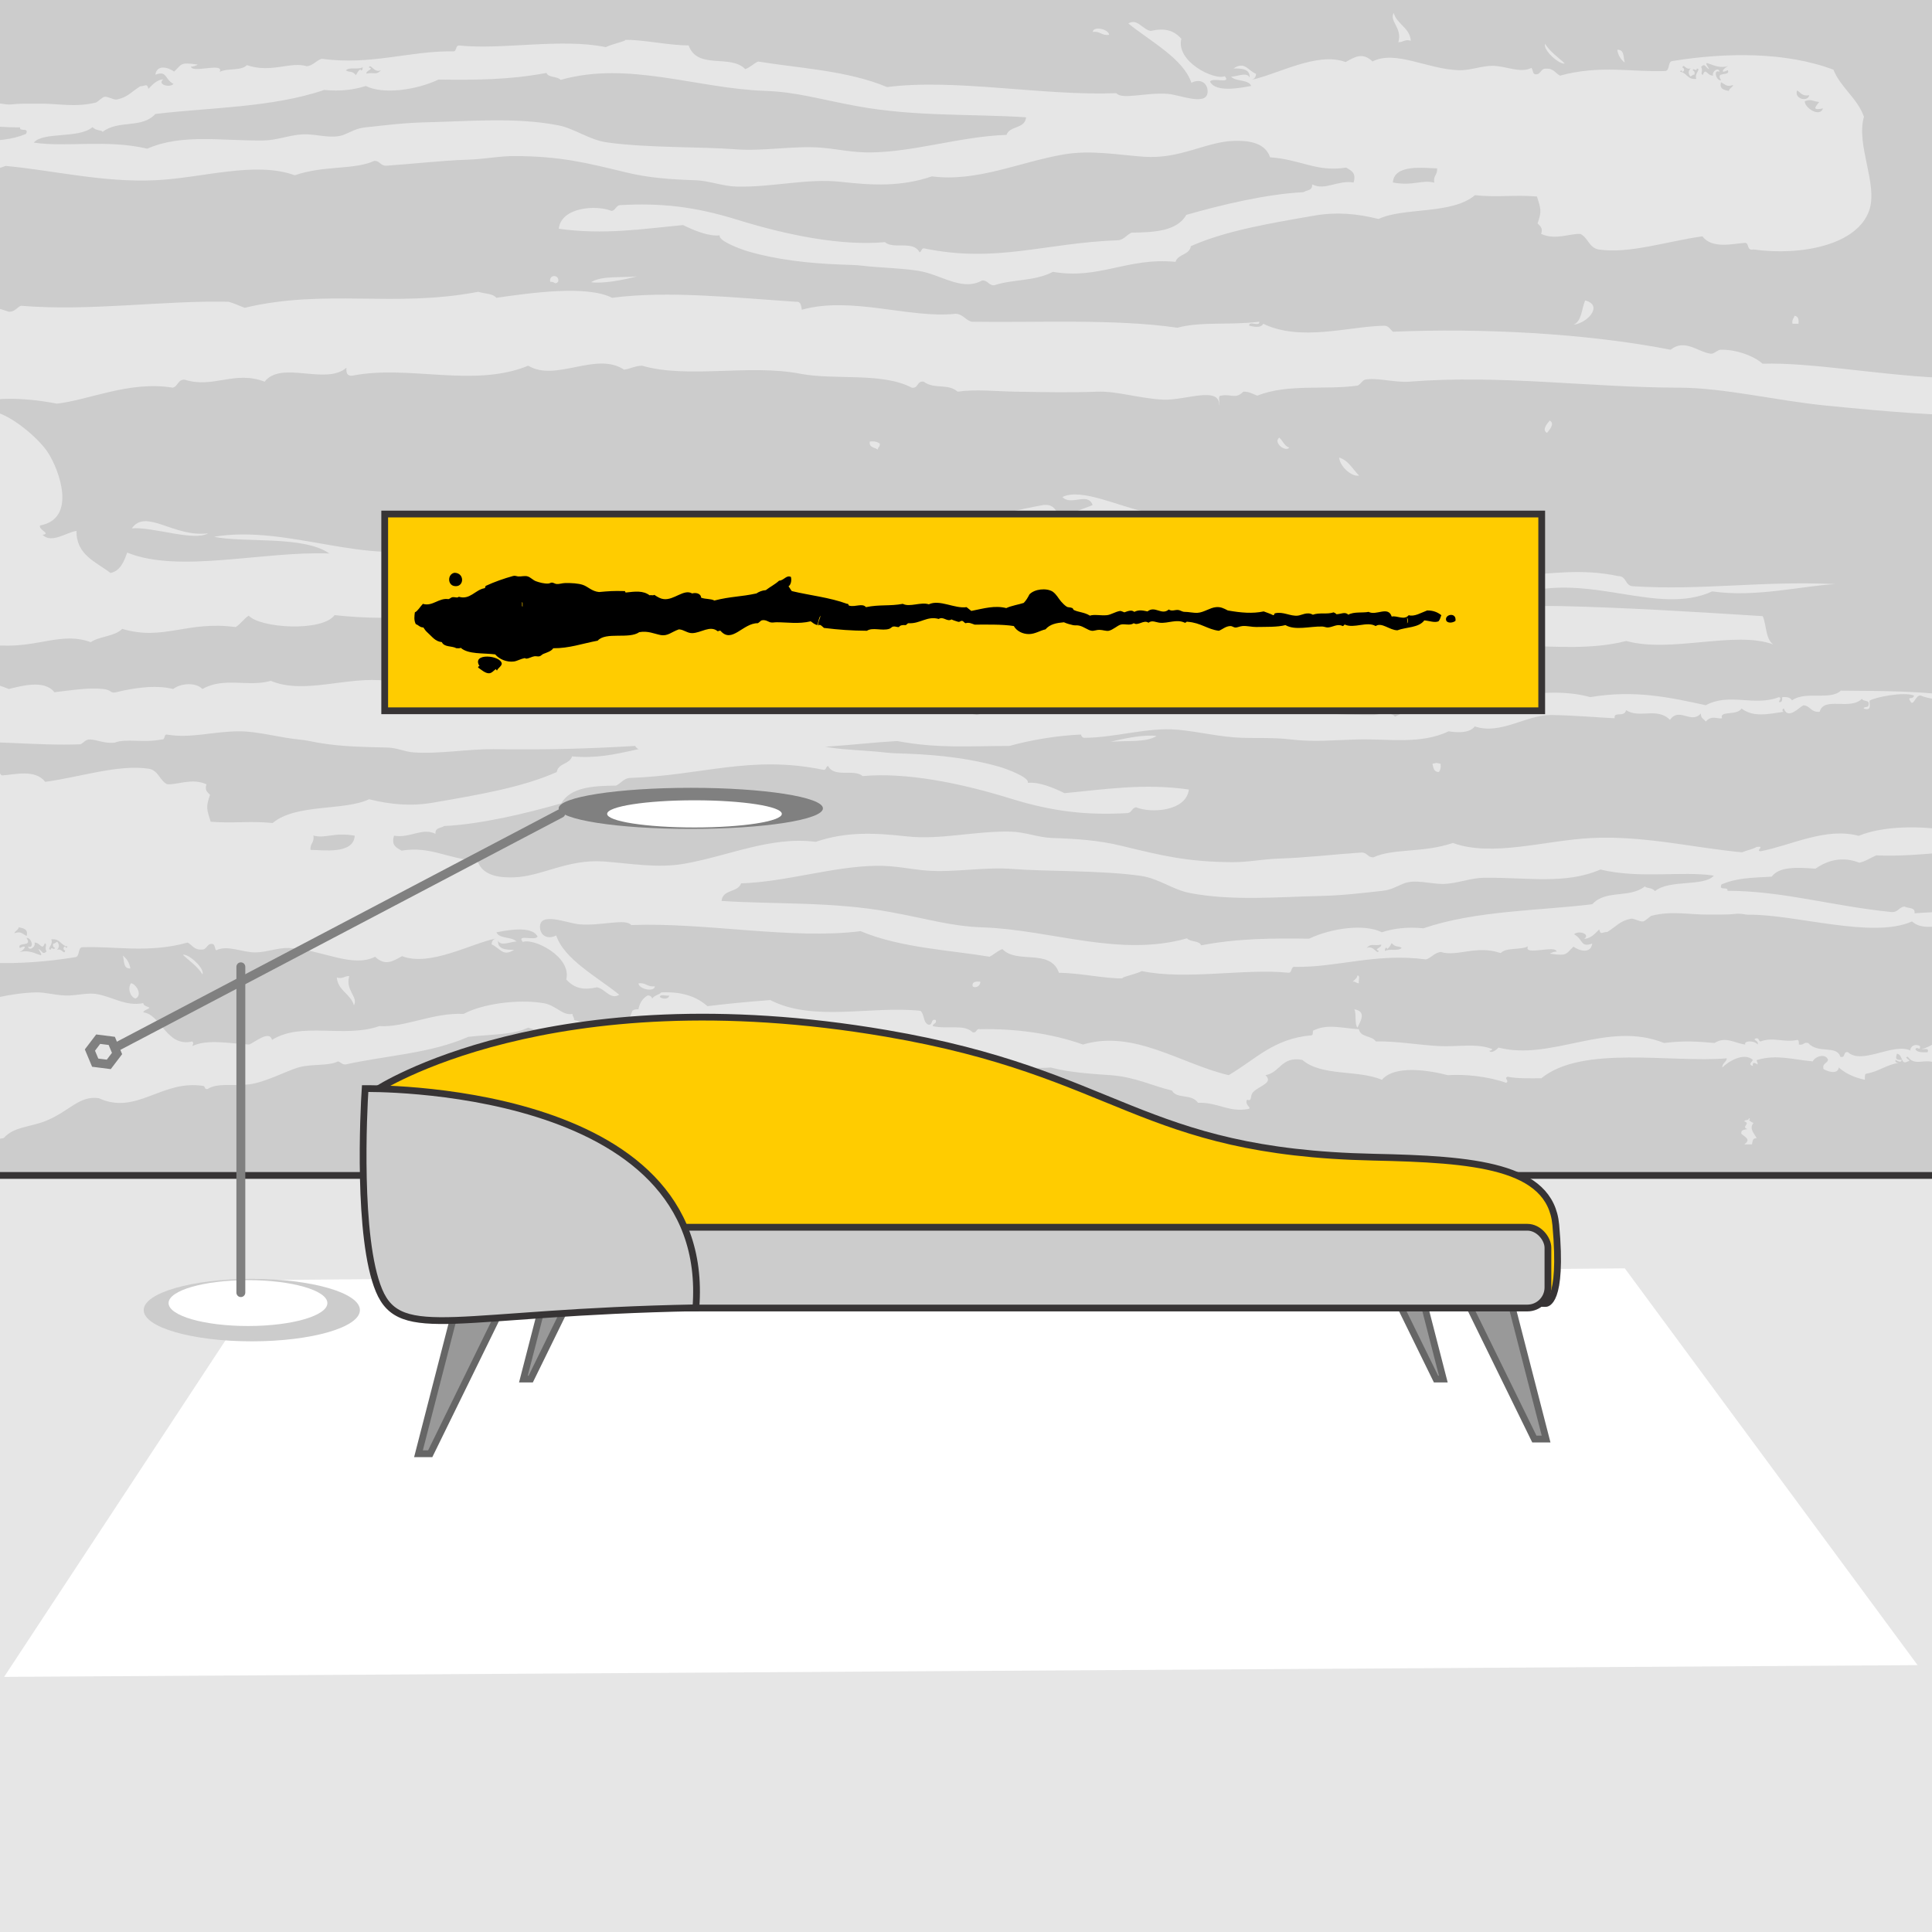 <?xml version="1.0" encoding="UTF-8"?>
<!DOCTYPE svg PUBLIC "-//W3C//DTD SVG 1.0//EN" "http://www.w3.org/TR/2001/REC-SVG-20010904/DTD/svg10.dtd">
<!-- Creator: CorelDRAW X7 -->
<svg xmlns="http://www.w3.org/2000/svg" xml:space="preserve" width="257px" height="257px" version="1.0" style="shape-rendering:geometricPrecision; text-rendering:geometricPrecision; image-rendering:optimizeQuality; fill-rule:evenodd; clip-rule:evenodd"
viewBox="0 0 220742 220742"
 xmlns:xlink="http://www.w3.org/1999/xlink">
 <defs>
  <style type="text/css">
   <![CDATA[
    .str2 {stroke:gray;stroke-width:1014.47}
    .str0 {stroke:#373435;stroke-width:773.028}
    .str3 {stroke:#666666;stroke-width:773.028}
    .str1 {stroke:gray;stroke-width:1014.47;stroke-linecap:round;stroke-linejoin:round}
    .fil2 {fill:none}
    .fil4 {fill:gray}
    .fil5 {fill:#999999}
    .fil0 {fill:#CCCCCC}
    .fil1 {fill:#E6E6E6}
    .fil6 {fill:#FFCC00}
    .fil3 {fill:white}
    .fil7 {fill:black}
   ]]>
  </style>
   <clipPath id="id0">
    <path d="M0 0l220742 0 0 220742 -220742 0 0 -220742z"/>
   </clipPath>
 </defs>
 <g id="Capa_x0020_1">
  <polygon class="fil0" points="0,0 220742,0 220742,220742 0,220742 "/>
  <g style="clip-path:url(#id0)">
   <g id="_2222017628448">
    <path id="1" class="fil1" d="M166964 61502c-5343,790 -12897,-2408 -19249,-202 6084,-519 14404,1884 19249,202zm-23060 -799l0 0c-847,158 -2502,-603 -2811,166 1223,235 1949,668 2811,-166zm-120127 235l0 0c-3936,487 -7092,-2890 -8717,-567 2288,-224 7114,1518 8717,567zm-24512 21515l0 0c976,117 1061,-786 1158,-1675 -1303,-389 -1712,1052 -1158,1675zm179101 -13204l0 0c-7122,-173 -10559,1294 -15828,1070 -7691,-322 -14653,4815 -21984,4174 -6461,-566 -13527,579 -19504,-1621 -2751,-1011 -4976,-3593 -8583,-2660 -2989,-1866 -7330,-2550 -10210,-4516 2363,-1885 4652,-549 7391,-571 3199,-20 6142,-1683 9225,-1851 4108,-217 9050,2113 13835,2653 7037,794 13446,2300 20945,1014 6173,1907 13080,4 19898,943 8080,-2564 15792,2544 22083,-312 4962,711 10167,-617 14060,-836 -8566,-391 -15165,750 -23126,246 -933,-59 -686,-1152 -1677,-1160 -4297,-905 -7736,-241 -11554,-52 -6978,345 -13579,-2726 -20292,-272 -5667,-1543 -12669,-1756 -18457,-1549 -422,-1054 283,-1489 -911,-2162 -1516,270 -2611,1024 -4600,752 996,-1590 -980,-1986 -145,-3161 196,-776 1907,177 1810,-931 -2749,-529 -7230,-2733 -9347,-1660 962,1071 2885,-622 3443,922 -1116,477 -2400,761 -3253,1542 -994,-335 -797,-1713 -2350,-1554 -5726,991 -10835,3088 -17570,957 -2694,3252 -7181,871 -11249,668 -4056,-201 -8121,2974 -11250,670 -2074,1015 -4200,563 -5994,659 -2226,121 -4528,1604 -6415,1684 -148,6 -988,-753 -1350,-789 -6072,-592 -10836,752 -15803,724 -7136,2655 -16702,-2388 -25154,-938 3447,716 10234,-163 13184,1908 -7584,-293 -17194,2308 -23105,-103 -377,1070 -795,2095 -1905,2330 -1663,-1280 -3913,-2046 -3887,-4807 -1097,138 -2840,1488 -3882,447 1023,-130 -498,-579 -281,-1068 4243,-773 2203,-6348 893,-8347 -1115,-1708 -4245,-4255 -6004,-4592 -1131,-215 -2483,626 -4973,1077 -4132,746 -7076,843 -8683,4337 -1568,2644 -347,9722 -1145,12181 2222,151 2030,2460 1888,3276 -402,2267 -6952,4789 -4493,9861 1953,1212 3565,2680 3911,4458 2195,-2637 5630,-2089 8526,-1897 -1313,-1694 -3317,-2785 -4607,-4502 1419,-2551 4157,-781 6739,-1310 2314,-479 2178,-882 3556,-822 4270,187 6937,-1581 10179,-388 1036,-691 2726,-640 3602,-1517 4720,1409 7399,-961 12967,-205 565,-357 925,-945 1487,-1306 1304,1425 8387,1877 9809,-59 3551,378 7003,439 10506,-19 1714,-221 3324,-1355 4995,-1424 2591,-107 5174,1025 7628,1196 6431,449 12895,-2012 18404,-3004 783,738 2272,855 3046,1599 4292,-1153 8471,589 13207,1560 4472,2398 10677,4395 15022,5880 1055,359 2329,142 3465,577 1199,455 1960,1683 3026,1946 1274,313 2420,-182 3511,-121 2713,154 5473,1505 7951,1568 1502,38 2909,-1166 4276,-1121 571,17 1091,1069 1674,1159 2402,370 5492,-1308 8065,-174 7,-872 49,-1698 813,-1700 4841,698 11979,-3115 18707,-2285 6736,-4157 15471,-677 23288,-2685 5097,1416 12446,-1214 16782,392 -884,-649 -747,-2196 -1188,-3229 -8265,-528 -15791,-976 -23038,-1150z"/>
    <path class="fil1" d="M245717 90668c-491,1446 1147,1430 1612,795l39 -704c-728,-120 -1156,487 -1651,-91zm-14415 13171l0 0c27,-321 -86,-525 -197,-717 182,-47 463,16 483,-211 -584,-68 -984,70 -1206,408 471,28 267,658 920,520zm-104394 -19079l0 0c1781,-182 3985,111 5236,-663 -1279,-209 -3765,265 -5236,663zm-57284 41123l0 0c-532,2741 3283,3470 3691,6106 587,70 758,-320 982,-654 -2225,-1219 -2081,-4561 -4673,-5452zm5200 -13192l0 0c-882,117 -989,-455 -1872,-337 32,661 1810,1045 1872,337zm-3570 9262l0 0c-698,-345 -471,-1519 -1821,-1282 -37,867 1264,1698 1821,1282zm-31348 -10431l0 0c-556,-37 -716,371 -1426,162 136,1522 1589,1862 1957,3178 534,-950 -1016,-1714 -531,-3340zm-17294 -43236l0 0c180,-243 978,-1035 310,-1406 -182,246 -979,1041 -310,1406zm-4047 13727l0 0c410,-958 382,-2401 1330,-2764 -1466,94 -3514,2186 -1330,2764zm-4533 27177l0 0c199,562 -6,1498 867,1464 -112,-650 -408,-1133 -867,-1464zm226624 -16666l0 0c-2407,77 -5661,116 -6688,1294 -1687,-885 -4572,628 -6142,-91 -59,350 37,877 -286,931 -439,-742 -3838,-489 -4974,204 -3165,-509 -7386,-523 -10197,636 -3794,-1005 -7708,1093 -11204,1762 -661,-42 594,-617 -448,-497 -486,291 -1145,388 -1686,617 -5502,-507 -11149,-1922 -17170,-1631 -5300,256 -11351,2207 -15866,565 -3382,1161 -6797,588 -9069,1639 -694,27 -696,-573 -1387,-546 -3167,212 -6195,583 -9258,685 -2200,75 -3552,423 -5458,413 -5194,-16 -8154,-767 -12663,-1859 -2616,-635 -5041,-804 -7988,-903 -1516,-52 -3082,-689 -4690,-725 -4100,-88 -8030,965 -11847,547 -3687,-408 -6895,-577 -10433,620 -5163,-661 -9961,1622 -15024,2503 -3126,542 -6238,-47 -9205,-259 -4172,-290 -7098,1724 -10261,1812 -1233,34 -3532,0 -4153,-1877 -3555,-248 -5291,-1711 -8685,-1175 -544,-328 -1200,-567 -853,-1704 1815,311 3254,-971 4739,-212 -69,-748 629,-633 995,-895 4157,-198 9332,-1427 13374,-2591 1051,-1828 3581,-2005 6254,-2027 535,-238 825,-748 1464,-867 8471,-291 13912,-2658 22271,-929 310,11 235,-403 496,-447 721,1391 2961,291 3955,1156 4918,-449 11104,769 16880,2563 4895,1516 8734,1924 13383,1665 486,-45 498,-618 983,-659 1734,709 5737,442 6019,-2037 -5183,-730 -9626,-10 -14206,418 -1221,-598 -2884,-1312 -4190,-1174 222,-617 -2373,-1580 -3212,-1825 -3138,-922 -6797,-1373 -10555,-1509 -822,-36 -1795,-41 -2592,-142 -1736,-216 -4426,-266 -6352,-580 -2598,-421 -4972,-2382 -7267,-1097 -693,23 -695,-571 -1390,-550 -2110,714 -4575,426 -6699,1533 -5293,-912 -8474,1667 -14007,1142 -285,928 -1573,745 -1753,1791 -3943,1763 -9054,2619 -14131,3496 -2470,429 -4841,229 -7308,-389 -2849,1357 -8363,476 -11018,2716 -2633,-268 -4451,66 -7084,-146 -428,-1409 -583,-1631 -70,-3074 -251,-299 -649,-464 -408,-1204 -1670,-750 -3268,73 -4491,-5 -861,-426 -968,-1521 -2033,-1765 -3487,-554 -7948,958 -11898,1491 -1156,-1486 -3486,-818 -4923,-738 -449,-121 -137,-926 -905,-758 -5575,-769 -11923,560 -13241,4487 -1011,3013 1545,7447 607,10671 765,2153 2645,3308 3493,5385 5496,2060 12294,1969 18383,988 558,-50 285,-1016 772,-1137 3679,-163 7526,724 12081,-536 532,274 719,852 1614,798 630,36 553,-718 1215,-644 329,78 242,528 435,732 1291,-654 2969,248 4477,238 1247,-5 2547,-546 3809,-505 3711,136 7223,2337 9873,1004 1132,1067 1973,547 3076,-71 3216,1235 7900,-1461 10747,-2020 -303,81 -500,274 -511,676 988,431 1274,1465 2568,616 -1018,17 -1902,-87 -1835,-1044 289,730 1620,39 2120,115 -502,-596 -1998,-297 -2305,-1069 915,-155 4011,-856 4702,483 -257,552 -2469,-322 -1689,622 1220,-483 5603,1666 4969,4284 898,1002 1924,1247 3499,897 937,151 1539,1480 2553,847 -2503,-2032 -6299,-4032 -7199,-6770 -1065,518 -1765,-55 -1847,-808 -222,-2032 3123,-570 4516,-463 2568,193 5228,-709 5905,79 8404,-324 18453,1700 26197,698 4519,1904 10135,2157 14736,2921 528,-248 896,-669 1465,-871 1695,1760 5457,-121 6471,2712 2391,3 5288,689 7294,628 -384,-82 1476,-469 2171,-826 5077,1050 11793,-331 16772,189 448,0 206,-771 747,-669 4889,60 9281,-1616 14937,-852 646,-194 958,-764 1699,-854 1840,587 4094,-827 6846,130 651,-691 2260,-314 3117,-777 -582,1173 3307,-251 3272,652 6,-166 -897,169 -718,195 2041,293 1752,0 2643,-805 681,484 1977,849 2147,-355 -1372,496 -1012,-487 -2070,-1057 427,-482 1926,-63 1151,533 819,-89 1238,-622 1714,-1090 168,696 340,285 931,287 1058,-661 1444,-1262 2681,-1511 373,-71 1001,374 1401,311 268,-42 797,-609 981,-654 2313,-586 4425,-107 6388,-130 897,-11 2129,34 3077,-71 832,-90 1173,94 1650,89 5244,-71 14153,2796 18629,764 1605,1424 4042,-208 6575,826 251,-430 -661,-826 52,-945 785,634 2156,457 2617,-332 809,1277 1300,-465 2604,-94 -156,-680 367,-592 300,-1166 -4058,641 -7784,478 -11861,780 125,-710 -739,-529 -1138,-769 -620,59 -749,663 -1452,633 -6884,-691 -12409,-2419 -18781,-2432 124,-558 -1079,73 -667,-743 1724,-709 3200,-737 5720,-873 878,-1185 2939,-1057 5010,-913 1420,-996 3113,-1422 5002,-678 747,-166 1280,-572 1936,-839 2748,126 5794,-149 9006,-464 2910,-283 5025,-64 6701,-1531 180,361 566,539 1154,535 49,-277 -6,-670 274,-695 280,557 1937,557 2368,-109 -675,207 -1019,212 -906,-759 1693,372 2255,-1313 3550,-44 74,748 -1091,118 -1217,647l1415 75c210,-518 204,-1273 782,-1378 2014,688 2976,-936 4045,-492 58,-583 480,-706 64,-1182 443,131 389,698 1152,539 650,144 -116,-1298 535,-1154 316,720 1553,1149 1885,100 -1179,-944 -3500,-47 -4527,703zm-249271 11430l0 0c362,-1081 2129,79 2084,819 -764,288 -792,7 -1651,-89 539,-649 781,-978 -433,-730zm2962 2050l0 0c-407,-229 -564,-691 -1387,-550 143,-793 1750,-433 1387,550zm7295 628l0 0c99,-306 434,-351 507,-685 545,115 1097,213 893,996 -598,-332 -682,-554 -1400,-311zm2737 1802l0 0c1063,1618 -562,-178 -2145,358 572,-282 1007,-957 26,-474 -353,-763 1522,-62 771,-1139 551,-149 943,1308 183,957 66,588 914,61 731,-437 698,-27 827,994 1181,65 344,226 -85,351 186,955 -507,449 -456,-129 -933,-285zm3092 -307l0 0c-301,40 -262,453 -26,471 -90,602 -388,-342 -943,-52 291,-332 303,-578 51,-941 -195,36 -249,222 -485,209 -53,275 30,423 210,484 -102,368 -402,-231 -484,212 -525,-64 339,-579 64,-1183 1054,-118 1056,701 1846,814 -57,261 -242,115 -233,-14zm28011 -11023l0 0c-78,-751 467,-808 322,-1637 1392,380 2379,-416 4726,18 -132,2177 -3678,1621 -5048,1619zm122053 11521l0 0c-230,543 -545,-680 -1403,-312 602,-600 709,-196 1676,-384 109,346 -949,525 -273,696zm708 36l0 0c-45,-424 248,-474 248,-225 229,-159 380,-408 509,-680 518,552 621,244 1153,537 -348,441 -1452,47 -1910,368zm30858 -6851l0 0c-445,-471 -993,-277 -1154,-536 -1809,1409 -4476,334 -6018,2040 -6087,747 -13294,706 -19293,2748 -1883,-180 -3419,21 -4753,452 -1996,-996 -5781,-465 -8311,735 -4234,-55 -8159,-37 -12331,759 -205,-565 -1269,-359 -1613,-799 -7724,2195 -15528,-978 -23334,-1251 -3661,-129 -6063,-924 -10540,-1747 -6580,-1215 -13217,-874 -19313,-1274 128,-1357 1859,-929 2235,-2008 5187,-173 10464,-1938 15471,-2006 2102,-30 3839,388 5644,539 3185,265 6638,-440 9937,-176 3660,294 10113,141 14610,785 2037,290 3677,1588 5570,1953 4859,942 10102,453 15109,340 2417,-55 4753,-345 6885,-575 1065,-115 1573,-471 2407,-816 1403,-586 3158,75 4726,19 1517,-61 3003,-688 4529,-703 4904,-58 9302,797 13288,-940 4566,1086 9241,141 12962,693 -1070,1286 -5084,414 -6713,1768zm42959 1127l0 0c366,-261 696,-560 993,-893 186,-43 466,20 483,-213 -754,-73 -1908,687 -1476,1106zm-161436 17562l0 0c867,716 1025,2074 2231,2483 -275,-1100 -1616,-2431 -2231,-2483zm-49733 -11414l0 0c768,732 1686,1323 2242,2246 282,-696 -1606,-2393 -2242,-2246z"/>
    <path class="fil1" d="M-46042 25670c491,-1445 -1146,-1429 -1612,-794l-38 704c727,120 1155,-487 1650,90zm14416 -13171l0 0c-28,322 85,526 197,718 -183,46 -464,-17 -483,211 583,68 984,-70 1205,-408 -471,-29 -267,-659 -919,-521zm104393 19079l0 0c-1780,183 -3985,-110 -5236,664 1280,209 3765,-266 5236,-664zm57284 -41122l0 0c533,-2741 -3283,-3471 -3690,-6106 -588,-70 -758,319 -982,654 2224,1218 2080,4560 4672,5452zm-5200 13192l0 0c883,-118 989,455 1873,337 -33,-662 -1810,-1045 -1873,-337zm3570 -9262l0 0c699,345 472,1519 1821,1281 37,-866 -1263,-1697 -1821,-1281zm31348 10431l0 0c556,36 716,-372 1427,-163 -136,-1521 -1589,-1861 -1957,-3177 -535,950 1015,1714 530,3340zm17295 43235l0 0c-181,244 -978,1035 -311,1407 182,-246 979,-1041 311,-1407zm4047 -13726l0 0c-410,957 -383,2401 -1330,2764 1466,-94 3514,-2186 1330,-2764zm4532 -27177l0 0c-199,-562 6,-1498 -866,-1464 112,649 408,1132 866,1464zm-226624 16666l0 0c2408,-77 5661,-116 6689,-1295 1687,886 4571,-628 6141,92 59,-350 -36,-877 287,-932 439,743 3837,489 4973,-204 3166,510 7387,524 10198,-636 3793,1006 7708,-1092 11204,-1762 660,43 -595,618 447,497 486,-290 1145,-387 1686,-617 5503,508 11149,1923 17170,1632 5301,-256 11351,-2208 15866,-565 3383,-1161 6797,-589 9070,-1640 694,-26 696,573 1387,547 3167,-212 6194,-583 9258,-686 2199,-75 3551,-423 5458,-413 5194,17 8154,767 12662,1860 2617,635 5041,803 7988,903 1517,52 3082,689 4690,724 4101,88 8031,-965 11847,-547 3688,408 6895,578 10434,-620 5163,662 9960,-1622 15023,-2502 3127,-542 6238,46 9206,258 4171,291 7098,-1723 10261,-1811 1232,-35 3531,0 4152,1876 3556,249 5292,1712 8685,1175 545,329 1200,567 853,1704 -1815,-310 -3253,971 -4738,213 69,747 -629,633 -996,894 -4157,199 -9332,1428 -13373,2591 -1051,1828 -3581,2006 -6255,2027 -534,239 -824,749 -1463,868 -8471,291 -13913,2657 -22271,929 -311,-11 -236,403 -496,446 -722,-1391 -2961,-290 -3956,-1155 -4918,449 -11103,-769 -16879,-2563 -4895,-1517 -8734,-1924 -13383,-1666 -486,46 -498,618 -983,660 -1734,-709 -5737,-443 -6019,2037 5183,729 9625,10 14205,-418 1222,597 2885,1312 4190,1174 -222,616 2373,1579 3212,1825 3139,922 6798,1372 10556,1508 821,37 1794,42 2592,142 1735,216 4426,267 6351,580 2598,421 4972,2382 7268,1098 693,-23 695,570 1390,550 2110,-714 4575,-426 6698,-1533 5294,912 8474,-1668 14007,-1142 285,-928 1573,-746 1753,-1792 3943,-1762 9054,-2618 14132,-3496 2470,-429 4841,-228 7308,390 2848,-1357 8362,-477 11017,-2717 2634,269 4452,-66 7084,146 428,1409 583,1632 70,3075 252,298 649,464 409,1203 1670,751 3268,-73 4490,5 861,426 969,1522 2033,1766 3488,553 7948,-958 11899,-1492 1155,1486 3485,819 4923,739 448,121 137,926 905,758 5574,769 11923,-560 13241,-4487 1010,-3013 -1545,-7448 -608,-10672 -765,-2152 -2645,-3308 -3493,-5384 -5495,-2061 -12293,-1970 -18383,-989 -558,50 -284,1017 -772,1138 -3679,163 -7525,-725 -12080,535 -533,-274 -720,-852 -1614,-797 -630,-37 -553,717 -1216,643 -328,-77 -241,-527 -435,-731 -1290,654 -2968,-249 -4477,-239 -1247,5 -2546,547 -3808,505 -3711,-135 -7223,-2337 -9874,-1004 -1131,-1066 -1972,-547 -3076,71 -3216,-1234 -7900,1462 -10746,2021 302,-81 499,-274 510,-677 -988,-431 -1274,-1465 -2568,-615 1018,-18 1903,87 1836,1043 -289,-729 -1620,-38 -2121,-114 503,595 1999,297 2305,1069 -915,154 -4011,855 -4702,-484 258,-552 2469,323 1689,-622 -1219,483 -5603,-1665 -4969,-4284 -897,-1001 -1924,-1247 -3498,-897 -938,-151 -1539,-1480 -2554,-847 2504,2032 6299,4033 7200,6771 1064,-519 1764,55 1846,807 222,2032 -3122,571 -4515,464 -2569,-194 -5229,708 -5906,-79 -8403,324 -18453,-1700 -26196,-698 -4520,-1904 -10136,-2158 -14736,-2922 -529,249 -896,670 -1465,872 -1696,-1760 -5457,120 -6472,-2712 -2391,-3 -5287,-690 -7294,-628 385,81 -1476,469 -2171,826 -5076,-1050 -11793,331 -16772,-190 -447,0 -206,771 -747,670 -4888,-60 -9281,1616 -14937,852 -646,194 -957,764 -1699,854 -1839,-587 -4093,827 -6846,-131 -651,692 -2260,315 -3117,777 582,-1172 -3306,252 -3272,-651 -6,165 897,-169 719,-196 -2042,-292 -1752,0 -2643,806 -682,-484 -1977,-849 -2148,355 1373,-496 1013,487 2071,1057 -427,482 -1927,63 -1152,-534 -818,89 -1237,623 -1713,1091 -169,-696 -341,-285 -931,-287 -1058,661 -1445,1262 -2682,1510 -373,71 -1001,-373 -1401,-310 -267,41 -797,608 -981,654 -2313,585 -4425,107 -6388,130 -897,11 -2128,-35 -3077,71 -832,89 -1172,-94 -1649,-89 -5245,71 -14153,-2796 -18630,-764 -1605,-1425 -4042,208 -6575,-826 -250,429 662,826 -51,944 -786,-634 -2156,-456 -2618,332 -808,-1276 -1299,466 -2604,95 156,679 -366,592 -299,1165 4058,-640 7784,-478 11860,-779 -125,709 740,529 1138,769 620,-60 750,-663 1453,-633 6883,691 12409,2419 18781,2432 -125,558 1078,-73 666,742 -1723,709 -3199,738 -5719,874 -879,1185 -2939,1057 -5011,913 -1420,996 -3112,1422 -5001,677 -748,167 -1280,573 -1937,839 -2748,-125 -5793,150 -9005,465 -2911,283 -5026,64 -6702,1531 -179,-361 -566,-540 -1153,-536 -50,277 6,671 -274,695 -280,-557 -1938,-557 -2369,110 676,-207 1020,-212 906,759 -1692,-373 -2254,1312 -3550,43 -74,-748 1092,-118 1218,-646l-1415 -75c-210,517 -204,1273 -783,1378 -2013,-688 -2975,936 -4044,492 -58,583 -480,706 -64,1181 -444,-130 -390,-698 -1153,-538 -650,-144 116,1297 -534,1153 -317,-719 -1553,-1148 -1885,-99 1179,943 3500,46 4526,-703zm249271 -11430l0 0c-362,1081 -2129,-79 -2083,-819 764,-288 792,-7 1650,88 -539,650 -781,978 433,731zm-2962 -2051l0 0c408,230 564,691 1388,550 -143,794 -1750,433 -1388,-550zm-7295 -628l0 0c-98,307 -433,351 -506,685 -546,-114 -1098,-213 -894,-995 599,332 683,554 1400,310zm-2737 -1801l0 0c-1062,-1618 562,177 2146,-358 -573,282 -1008,956 -27,473 353,763 -1522,62 -771,1140 -551,149 -942,-1308 -182,-957 -66,-588 -914,-62 -732,436 -698,28 -827,-993 -1181,-65 -344,-225 86,-351 -185,-954 507,-450 455,129 932,285zm-3091 306l0 0c300,-39 262,-452 25,-471 91,-601 389,342 944,52 -291,333 -304,578 -52,942 196,-36 250,-223 486,-209 53,-275 -31,-423 -210,-484 101,-369 402,231 484,-212 524,64 -340,579 -64,1183 -1054,117 -1056,-701 -1846,-814 56,-262 241,-116 233,13zm-28012 11023l0 0c78,752 -466,809 -321,1638 -1392,-381 -2379,416 -4727,-19 132,-2177 3679,-1621 5048,-1619zm-122053 -11520l0 0c230,-544 546,680 1403,311 -601,601 -709,196 -1676,385 -108,-346 950,-526 273,-696zm-708 -36l0 0c46,424 -247,473 -247,225 -230,159 -381,408 -510,679 -517,-551 -621,-243 -1152,-536 348,-442 1452,-47 1909,-368zm-30857 6850l0 0c444,472 992,277 1153,537 1809,-1409 4476,-335 6018,-2040 6087,-748 13295,-706 19293,-2748 1883,179 3419,-22 4753,-453 1997,996 5782,466 8312,-734 4233,54 8158,36 12331,-759 205,565 1269,359 1613,798 7724,-2194 15527,978 23334,1252 3661,129 6062,923 10540,1747 6580,1214 13216,873 19312,1273 -127,1358 -1858,929 -2234,2009 -5187,172 -10465,1937 -15471,2005 -2102,31 -3840,-387 -5645,-538 -3184,-265 -6637,440 -9936,175 -3661,-293 -10114,-141 -14611,-784 -2037,-290 -3676,-1589 -5569,-1954 -4860,-941 -10102,-452 -15110,-340 -2416,55 -4753,345 -6884,576 -1065,114 -1574,470 -2407,815 -1403,587 -3158,-75 -4727,-18 -1516,61 -3003,688 -4528,703 -4904,58 -9302,-797 -13289,939 -4565,-1085 -9241,-141 -12962,-693 1070,-1286 5085,-413 6714,-1768zm-42960 -1127l0 0c-365,262 -696,560 -992,894 -187,43 -467,-20 -484,213 755,73 1908,-688 1476,-1107zm161436 -17561l0 0c-866,-717 -1025,-2074 -2231,-2484 275,1101 1616,2432 2231,2484zm49733 11413l0 0c-768,-731 -1686,-1322 -2242,-2246 -282,696 1606,2394 2242,2246z"/>
    <path class="fil1" d="M349484 44293c31,423 151,764 456,912 -10,-961 2231,457 2282,-912 -1230,132 -1641,672 -2738,0zm-4564 1369l0 0c1030,-674 3251,139 4335,-911 -1769,330 -4088,-97 -4335,911zm-4111 456l0 0 -2734 0c497,1083 2422,423 2734,0zm-16886 456l0 0c241,-579 -768,-1012 -912,-456 214,242 843,72 686,686 341,-41 844,79 911,-230 -326,-89 -384,-274 -685,0zm-13463 -1597l0 0c279,-25 541,-67 455,-455l-684 0 0 1140c1042,-141 1696,-786 2512,0 -711,-1758 -1562,-534 -2283,-685zm-104973 -7986l0 0c65,-521 -53,-858 -454,-912 -73,307 -325,432 -229,912l683 0zm-59331 13007l0 0c-728,603 760,1691 1141,1139 -571,-186 -722,-796 -1141,-1139zm-45868 1369l0 0c12,-291 292,-316 229,-686 -265,-191 -613,-298 -1141,-226 -108,714 573,642 912,912zm-36512 -19169l0 0c181,-878 -1092,-878 -913,0 623,-21 459,381 913,0zm251933 13007l0 0c-934,364 -2464,482 -1598,1141 12,-395 1288,-1069 685,0 451,94 4195,-597 3194,911 1199,-1722 3315,-89 4794,-1139 -2233,-494 -5678,322 -7075,-913zm-5932 -683l0 0c-992,379 -1640,-344 -2512,683 462,-469 -93,-454 -455,-683 -8751,1242 -21965,-1737 -31036,229 685,-805 -990,-369 -1370,-229 -529,-336 446,-725 -456,-687 -1793,-214 -3688,-1124 -5021,0 -4673,-11 -9611,-1113 -13919,-912 -2886,131 -6701,1319 -9812,912 -890,-113 -1596,-616 -2511,-683 -2526,-180 -4900,1230 -7303,1370 -2028,115 -4768,-953 -7530,-1141 -2045,-138 -4332,-125 -6391,-229 -7345,-378 -14547,-1753 -20080,-1597 -1008,-924 -3130,-1649 -4792,-1596 -332,7 -770,509 -1141,455 -1484,-217 -2968,-1745 -4566,-455 -9760,-1904 -21750,-2483 -31717,-2057 -357,-253 -475,-742 -1143,-684 -3960,95 -9433,1831 -13691,-227 -285,596 -1336,266 -1599,227 -101,-637 1244,178 1142,-457 -3399,419 -6593,-52 -9355,684 -7117,-1042 -16193,-563 -23506,-684 -717,-194 -962,-863 -1826,-912 -5178,580 -11926,-2053 -17571,-458 -95,-436 -82,-981 -684,-912 -6799,-450 -14619,-1297 -20994,-454 -2947,-1484 -9353,-544 -13235,0 -402,-514 -1377,-451 -2055,-687 -9648,1853 -17382,-381 -26699,1829 -614,-228 -1170,-508 -1825,-688 -7507,-170 -15773,1110 -23735,458 -481,201 -675,694 -1368,683 -4269,-1494 -9388,-1262 -13235,459 -3132,-165 -3528,2405 -5249,3651 605,1266 -301,1613 454,2964 3877,2268 7380,3722 13010,3652 3021,-1015 6547,-982 10496,-228 3718,-417 8310,-2633 13235,-1825 619,-142 569,-954 1369,-912 3280,1044 5699,-1097 9130,229 1925,-2456 7002,450 9357,-1599 -66,596 81,981 681,912 6386,-1276 13889,1422 20084,-1140 3152,1903 7764,-1668 10953,455 736,-103 1237,-439 2055,-455 5217,1512 12237,-202 18027,911 4001,770 9395,-188 12780,1599 807,121 560,-808 1369,-683 1241,915 2752,152 3879,1141 2044,-302 4342,-39 6616,0 3587,56 6291,114 9359,0 2177,-86 4925,801 7531,911 2515,105 6465,-1629 6388,684 124,-333 -265,-1179 228,-1141 1043,-240 1647,461 2510,-454 708,-24 1091,276 1597,454 3500,-1384 7720,-631 11411,-1140 336,-49 583,-608 912,-684 1226,-284 3452,354 5021,229 10412,-832 20667,670 30808,683 5212,7 11150,1488 16887,2053 7468,736 12489,1140 17798,1140 3926,4 8182,1246 11640,683 2248,-363 4336,-1410 6617,-1823 4516,1510 9005,128 13008,-228 545,93 -128,-1037 685,-684 5586,2392 11431,-188 17342,1823 895,63 847,-825 1824,-683 6072,965 10368,-1140 16431,-912 50,432 -257,505 -227,912 876,-207 1567,-995 2738,-456 623,630 -332,214 -455,686 1192,358 2507,-2046 2964,-230 2176,-1528 3797,-592 6850,-1369 88,392 -341,586 0,684 926,-858 2695,318 2508,-912 430,-32 1033,700 1596,228 -1202,107 531,-614 -226,-683zm-156774 7757l0 0c137,1161 1553,2245 2282,2053 -741,-705 -1177,-1716 -2282,-2053z"/>
    <path class="fil1" d="M332700 122671c-480,15 -352,-292 -702,0 -136,675 840,675 702,0zm-32931 3502l0 0c-87,416 1221,787 1053,174 -534,128 -515,-300 -1053,-174zm-16462 12963l0 0c458,479 1361,1434 2101,1051 -782,-158 -1185,-1614 -2101,-1051zm1050 -9108l0 0c-813,-117 -2642,158 -876,175 121,134 1043,456 876,-175zm-5256 5604l0 0c103,548 1621,1331 1753,701 -682,-92 -1080,-1154 -1753,-701zm-173 2452l0 0c129,688 692,942 1225,1226 -61,-755 -469,-1165 -1225,-1226zm-4554 -7881l0 0c485,-159 1641,360 1578,-351 -468,-173 -1567,-403 -1578,351zm-3679 4554l0 0c657,510 1279,1056 2102,1402 -467,-588 -1203,-1829 -2102,-1402zm-25223 -22947l0 0c-61,-405 -113,-820 -700,-700 59,406 111,822 700,700zm-1926 3505l0 0c55,-237 251,-338 175,-703l-526 0c-47,401 44,659 351,703zm-8933 13311l0 0c-160,742 288,881 701,1050 156,-312 488,-444 350,-1050l-1051 0zm-2451 -1053l0 0c536,-9 912,-641 1401,-174 845,-1956 -2187,-1625 -1401,174zm0 -12612l0 0c-990,323 -960,754 -1753,1403 731,-84 1232,-404 1753,-701l0 -702zm-703 -3152l0 0c-491,33 -744,305 -698,879 646,122 772,-280 698,-879zm-698 6131l0 0c436,30 546,-269 698,-526 -347,-291 -222,17 -698,0l0 526zm-1578 -5602l0 0c-487,59 -1032,523 -701,874 650,101 1084,-474 701,-874zm-175 2623l0 0c-71,-422 318,-376 175,-873 -672,-146 -1572,-259 -1926,524 164,635 1162,630 1751,349zm0 353l0 0c-555,261 -1050,583 -1051,1401 478,-339 804,-828 1051,-1401zm-73918 2100l0 0c392,-777 1053,-1848 -349,-2100 261,560 0,1631 349,2100zm0 -5952l0 0c-48,356 -350,464 -523,698 331,-39 386,201 699,178 -95,-258 205,-908 -176,-876zm-43088 698l0 0c-499,-36 -956,-21 -875,528 260,262 907,13 875,-528zm-5602 12612l0 0c245,159 1792,500 1751,-174 -534,108 -1511,-225 -1751,174zm-90907 -10684l0 0c822,-412 66,-1654 -526,-1750 -427,593 -63,1616 526,1750zm-7709 -8582l0 0c-491,31 -744,301 -698,876 563,37 425,-626 698,-876zm361699 14537l0 0c-3140,-622 -4496,696 -5954,2278 -1523,1652 -2816,1460 -5431,2102 -424,71 -380,-321 -875,-175 -343,704 -1147,978 -1751,524 96,1305 -1475,-103 -1577,351 302,-10 449,135 526,351 -1261,608 -2505,381 -3681,350 -1166,-2115 -5387,-513 -4727,1749 -1511,758 -3136,1261 -5606,704 -167,325 525,585 0,700 -1558,-1206 -3412,781 -5604,-175 881,-402 -4113,-2145 -4729,-1053l0 -524c-2165,1235 -4938,-1504 -6481,-350 -5227,-1283 -12157,-656 -15940,-3153 -1255,-41 -2530,-252 -3679,-1051 -3300,-647 -5640,-1294 -8407,174 -406,56 -672,-28 -874,-174 -184,574 -900,619 -1402,875 -2037,-1276 -5682,-366 -8059,-1576 -5265,286 -9569,558 -13661,0 -308,464 -362,181 -876,527 472,-470 -223,-667 -350,-1052 -4652,-1965 -7995,1840 -11036,4029 -4879,-549 -7964,-2895 -12261,-4029 -170,-646 -853,-781 -874,-1576 -2872,-1193 -5425,-3519 -9285,-3154 -724,3140 -5463,2907 -8056,1928 388,-754 -473,-1106 -876,-1577 -570,400 33,885 -525,1225 -2745,-2751 -5731,1127 -7884,1578 312,40 880,-179 704,351 -597,10 -1224,53 -1403,-351 258,-409 555,342 525,-351 -792,-419 -1260,364 -1052,524 -1992,-959 -5556,1652 -7180,178 -599,-136 -223,710 -874,523 -410,-1378 -2519,-295 -3680,-1577 -536,-128 -514,303 -1050,176 -28,-208 29,-498 -176,-526 -1513,334 -2785,-374 -4202,174 -280,-14 -138,-445 -527,-347 -515,152 407,261 174,699 -289,-474 -1598,-474 -1399,0 -1165,-131 -2234,-986 -3505,-176 -1941,-167 -3407,-289 -5780,0 -6455,-2605 -12830,2096 -18916,524 -156,211 -853,759 -1053,352 90,79 407,-150 352,-173 -1728,-717 -4026,-231 -6132,-351 -2479,-142 -4886,-585 -7181,-528 -422,-683 -1771,-445 -1927,-1399 -1988,-115 -3639,-656 -5253,175 -26,206 29,497 -174,525 -4327,376 -6312,2706 -9460,4554 -5444,-1283 -10821,-5240 -16639,-3503 -3578,-1265 -7703,-1835 -11738,-1751 -537,-131 -336,480 -875,349 -981,-960 -2816,-305 -4552,-701 0,-346 477,-223 347,-700 -652,-185 -275,658 -873,527 -573,-247 -437,-1200 -876,-1575 -5686,-603 -12202,1315 -17166,-1227 -2432,175 -4997,427 -7181,697 -1202,-1074 -2867,-1686 -5255,-1576 -303,284 -823,347 -1051,703 -71,-222 -225,-360 -525,-353 -557,321 -909,845 -1050,1579 -307,-12 -545,38 -701,177 -866,2915 -4143,1632 -6656,1048 38,-331 -198,-386 -176,-697 -1123,246 -1868,-992 -3328,-1230 -2987,-487 -7025,101 -9109,1230 -3539,-160 -6727,1578 -9634,1397 -3958,1400 -8918,-540 -12259,1577 -309,-1187 -2006,318 -2628,526 -2220,-120 -4748,-648 -6482,176 69,-252 210,-296 0,-528 -2971,706 -3550,-3086 -5605,-3327 110,-300 531,-288 703,-526 -233,-176 -652,-164 -703,-525 -2028,416 -3636,-801 -5429,-1050 -935,-130 -1917,126 -2978,173 -1374,67 -2673,-376 -3852,-350 -2833,69 -5836,864 -8058,1576 -1592,512 -1958,1023 -3152,1578 -753,1058 -1501,2120 -2629,2803 288,518 -447,751 -524,1050 -503,1954 765,3610 1574,5082 3154,1644 4851,5478 9110,4552 1138,-1291 2968,-1237 4730,-1928 2732,-1069 3873,-2957 6130,-2624 4320,1984 7184,-2141 11911,-1403 275,17 138,447 525,351 1132,-730 3013,-315 4729,-527 1860,-230 4292,-1541 5605,-1925 1516,-446 3499,-142 4554,-701 333,76 440,378 875,350 4598,-1024 9715,-1251 14014,-3154 2661,-315 5038,-185 6831,-1051 2190,556 3571,1919 5604,2628 1802,-739 3954,347 5606,-352 2334,1505 7484,3210 8582,-524 747,484 831,-971 2103,-523 0,-465 -97,-1032 349,-1052 -72,421 319,379 177,874 1077,-132 1783,56 3151,0 4006,3048 9003,-489 12962,1225 681,1880 2791,2060 4904,2102 4857,-1745 10725,564 16289,178 2148,573 4614,716 6832,875 2819,201 4800,1239 7008,1753 550,1012 2239,322 2976,1399 2340,-66 3487,1133 5781,702 411,-148 -485,-433 -175,-1052 653,239 279,-445 701,-875 715,-729 2360,-1047 1400,-1927 1692,-294 1794,-2177 4203,-1751 2259,1920 6287,1102 9108,2275 1475,-1717 5372,-1082 7533,-524 1908,-140 4688,151 6655,875 429,-233 -317,-528 177,-698 1113,223 2503,180 3851,173 4659,-3819 14819,-1737 21195,-2278 -71,456 -521,529 -526,1053 643,-648 2435,-1796 3501,-876 -150,308 -583,541 0,698 -117,-581 365,-282 527,-173 70,-301 -259,-447 0,-525 2217,-642 4061,-26 6309,175 295,-602 1472,-948 1752,-175 -101,428 -681,375 -527,1049 478,287 1618,670 1751,-173 772,687 1773,1145 2977,1399 31,-258 -63,-644 175,-698 1408,-228 2256,-1015 3678,-1226 -215,-20 -415,-54 -351,-351 109,52 674,437 702,0 -724,46 -706,-209 -527,-702 699,102 418,1376 1227,877 618,-52 -616,-474 0,-526 860,1143 1890,142 3152,702 712,314 1104,1551 1929,2101 -74,-51 344,-290 523,-177 2435,1568 4409,944 6130,-875 2648,-45 4623,479 5431,2629 -454,-106 -632,73 -525,524 438,-87 584,-465 1051,-524 254,505 1102,416 1225,1050 -499,289 85,951 177,1226 1610,-1351 4534,690 6480,-875l0 875c677,224 809,-28 1577,174 395,-375 -146,-598 0,-1226 2151,-1530 4133,1523 6655,704 -202,258 -202,441 0,698 3217,1272 5743,1085 8934,2279 1096,-540 1341,-2862 3328,-1928 -252,276 -912,138 -878,702 300,283 640,530 1228,526 -85,-667 75,-1095 526,-1228 1162,23 3567,355 4027,-1225 641,154 935,-311 1228,0 -1362,1758 1877,2743 2275,2626 -658,-104 -1786,-1247 -2101,-2276 1586,-2850 7434,327 10509,-1226 3384,291 7204,109 10509,1052 540,127 338,-481 876,-352 1048,814 2575,426 3503,-175 95,-255 -205,-905 175,-876 919,-48 1563,-414 2452,-876 3439,-647 4742,1699 7357,2103 2311,355 4398,960 6831,1225 3286,357 6528,-373 10334,1051 1453,-1245 2782,603 5081,0 -436,27 -849,32 -874,-349 1373,408 2168,421 3677,1226 26,-206 -32,-498 173,-527 355,406 1399,121 1226,1052 -665,-235 -969,77 -1751,-174 1020,736 3642,838 4555,174 567,74 141,1143 1049,876 511,-246 -310,-605 -172,-1050 1460,75 1792,-398 3150,-176 290,-4 98,-486 352,-527 1751,461 2599,-631 5078,-348 806,-726 3132,-315 3853,173 1738,-1125 5589,-137 7007,-1576 649,109 1803,-284 1928,352 -427,215 -1138,146 -1227,700 1784,-262 1971,-2115 4381,-1752 11,306 -43,545 -178,700 970,-234 2389,-630 3330,-352 673,-346 -14,-1029 1226,-874 -564,-861 1106,-1257 347,-2276 381,-147 599,-456 1230,-351 -234,-846 1061,-1286 1924,-1575 2000,2381 2381,6075 3503,9456 430,-258 841,-1302 1752,-1574 152,-3870 -1549,-7686 -4028,-10336zm-377111 -1752l0 0c312,-574 710,203 876,352 -284,548 -554,-361 -876,-352zm83025 -4379l0 0c21,-386 742,-73 1051,-177 -3,483 -829,417 -1051,177zm271668 12787l0 0c-358,-485 938,-804 1048,-1402 283,407 -794,950 -1048,1402zm-49221 -1576l0 0c-378,829 1210,1219 877,876 -323,-262 -436,-732 -877,-876zm-97495 3182l0 0c-206,-86 -395,-189 -526,-351 98,0 202,-143 0,-178 -2,290 -484,100 -525,352 788,244 -412,606 349,876 -332,73 -750,63 -697,526 587,505 1076,656 348,1225l876 0c76,-335 65,-754 527,-702 -188,-490 -923,-1048 -352,-1748z"/>
    <path class="fil1" d="M345468 81880c368,3 236,506 742,371 11,-236 238,-256 185,-559 -431,-55 -800,-394 -927,188zm-9293 -1858l0 0c-2075,-8 1980,671 1855,-188 -429,63 -713,-29 -928,-184 27,666 -476,-18 -927,372zm-2602 1116l0 0c409,-146 1007,-107 1112,-559 -479,-457 -892,198 -1112,559zm-23984 -372l0 0c218,81 1705,192 1859,-370 -717,23 -1631,-145 -1859,370zm-15242 744l0 0c571,218 936,189 1487,-189 -643,-65 -990,-218 -1487,189zm-21935 1858l0 0c-965,-479 -1877,-130 -2603,-371 449,843 1547,444 2603,371zm-26396 -2602l0 0c-725,428 -1523,-377 -1861,372 855,-326 1956,763 2046,0 -348,11 -393,-142 -185,-372zm-8739 0l0 0c868,112 1498,306 2046,0 -754,-106 -1337,-347 -2046,0zm-73612 6503l0 0c105,454 159,958 742,933 158,-219 246,-500 186,-933 -572,-128 -357,-128 -928,0zm154104 -7435l0 0c-69,1051 -1829,403 -1857,1487 1189,-1044 4065,-592 4458,-1299l560 0c-12,240 -238,255 -187,557 645,-557 1001,-398 1490,-371 -1534,-859 -2540,-214 -4464,-374zm-66922 1304l0 0c-497,769 -2438,-42 -2602,0 610,884 -1346,-167 -1302,183 253,750 829,810 1490,371 102,383 556,368 183,746 1441,-637 3380,375 4093,-928 -692,360 -1385,0 -1862,-372zm-20075 -187l0 0c-62,-66 -139,-118 -207,-178 -161,32 -109,226 207,178zm-236 -202l0 0 29 24c8,0 8,-7 19,-7 -14,-6 -33,-10 -48,-17zm-4969 -727l0 0c734,308 383,498 185,1116l558 0c115,-11 221,-28 187,-187 16,-1051 2853,-597 4039,-202 -1297,-1130 -3717,-1324 -4969,-727zm-20821 0l0 0c-171,-327 -581,-410 -1115,-372 -17,291 25,642 -370,558 24,-222 330,-423 0,-558 -2796,1106 -5677,-544 -8368,929 -4069,-891 -8093,-1785 -13196,-929 -5853,-1620 -13017,1148 -18589,1301 -807,488 -2002,902 -2604,370 -362,196 -744,375 -1116,559 -588,-693 -2087,-188 -2416,-188 -6511,42 -14876,-1044 -20821,-1113 -427,-824 -1523,-404 -2231,-186 -2303,-1419 -5274,661 -7807,373 -1531,-175 -3595,-634 -5204,185 13,-327 -43,-579 -186,-743 -3706,857 -6065,515 -9108,1484 -2495,-585 -6000,-1054 -8737,-371 -2127,-888 -5135,-201 -7065,0 -197,-172 -57,-683 -557,-555 -1818,233 -3482,-166 -5204,-187 -2901,-37 -5795,822 -8367,559 -3012,-309 -5760,-2178 -8923,-1488 -3576,-1918 -9368,-1529 -12826,-187 -2335,-950 -5773,-1551 -8364,-741 -2081,-1395 -5145,-625 -7437,-934 -4348,-575 -9376,1620 -13197,0 -2529,745 -5340,-481 -7809,934 -783,-805 -2483,-656 -3346,0 -2045,-514 -4616,-101 -6507,369 -701,174 -450,-255 -1486,-369 -1650,-185 -3647,145 -5576,369 -1102,-1435 -3659,-755 -5206,-369 -1564,-643 -3587,-1211 -5390,-559 -1360,-628 -3721,-538 -4648,184 -3251,-330 -6942,489 -7993,2974 -447,236 -1245,118 -1300,743 -3477,589 -6614,1577 -9110,3350l0 1300c982,319 1769,832 2788,1117 2118,-343 4004,-2271 6322,-2605 1225,-174 2186,395 3529,558 2631,320 5463,-755 8182,-929 5389,-351 10865,386 15798,184 393,-163 552,-565 1117,-554 972,79 1628,478 2788,370 1313,-520 3278,59 5391,-370 428,55 207,-542 559,-563 2804,487 5315,-378 8363,-367 2036,4 4619,731 6693,930 994,93 1405,228 2229,370 2838,489 5372,479 7994,559 1045,28 1930,485 2976,554 2863,198 6274,-404 9108,-371 6228,80 10790,-52 16172,-371 376,680 1475,632 2047,1117 4043,-1238 8478,-984 11337,-746 660,101 459,-658 1117,-558 5250,850 9985,-65 15428,-371 4644,867 8086,565 12826,558 2506,-693 5377,-1171 8181,-1304 -10,4 78,376 371,376 3494,-8 7232,-1222 10595,-930 2454,211 4903,852 7436,930 1760,51 3793,-32 5578,187 2657,322 4942,68 7621,0 3539,-91 7191,596 10411,-930 1043,170 2395,211 2974,-558 2954,1005 5905,-1342 8735,-1305 2689,42 5266,281 7253,372 -161,-832 1135,-49 1299,-926 1519,999 3556,-374 5019,1113 1059,-1518 2423,538 3532,-741 -45,540 350,641 557,928 698,-766 1257,-267 1860,-374 -344,-912 1693,-254 2230,-1113 1362,1037 3020,634 4835,370 -188,0 -234,-322 0,-370 456,1310 1674,-77 2229,-372 809,59 875,860 1861,742 486,-1791 3468,-114 4832,-1487 116,381 938,52 743,745 -3,310 -516,105 -558,372 1153,398 492,-885 745,-929 601,-355 3748,-1013 5018,-559 -136,609 -873,-45 -372,745 339,445 551,-800 1116,-745 1491,616 3040,427 4647,187 -4223,-748 -9502,-697 -13756,-741 -1207,1150 -4055,0 -5577,1113zm26213 744l0 0c421,-138 946,-166 1300,-370 -9,252 86,406 186,555 587,31 1121,7 1301,-372 -653,-460 -2154,-553 -2787,187z"/>
    <rect class="fil1 str0" x="-9970" y="134300" width="241571" height="91260"/>
   </g>
  </g>
  <polygon class="fil2" points="0,0 220742,0 220742,220742 0,220742 "/>
  <path class="fil3" d="M470 191593c36030,-222 72279,-444 108614,-666 36489,-224 73174,-450 110011,-675 -7350,-9961 -13825,-18734 -19565,-26513 -5120,-6941 -9726,-13183 -13886,-18823 -26097,224 -52118,449 -78031,671 -25833,221 -51622,443 -77317,664 -3719,5658 -7835,11916 -12405,18862 -5118,7780 -10884,16545 -17421,26480z"/>
  <ellipse class="fil0" cx="28771" cy="149686" rx="12352" ry="3569"/>
  <ellipse class="fil3" cx="28333" cy="148884" rx="9072" ry="2621"/>
  <line class="fil2 str1" x1="27518" y1="147689" x2="27518" y2= "110461" />
  <line class="fil2 str1" x1="13422" y1="119557" x2="64078" y2= "92925" />
  <polygon class="fil2 str2" points="11219,118732 11994,118830 12769,118928 13071,119649 13374,120369 12901,120991 12428,121613 11653,121514 10878,121416 10576,120696 10274,119975 10746,119354 "/>
  <ellipse class="fil4" cx="78927" cy="92361" rx="15098" ry="2349"/>
  <ellipse class="fil3" cx="79349" cy="92990" rx="9979" ry="1552"/>
  <path class="fil5 str3" d="M52007 149825l-4194 16272 1342 0 8052 -16440c0,0 -4530,168 -5200,168z"/>
  <path class="fil5 str3" d="M62418 147414l-2616 10151 837 0 5024 -10257c0,0 -2827,106 -3245,106z"/>
  <path class="fil5 str3" d="M162292 147414l2616 10151 -836 0 -5024 -10257c0,0 2826,106 3244,106z"/>
  <path class="fil5 str3" d="M172457 148147l4194 16273 -1342 0 -8052 -16441c0,0 4530,168 5200,168z"/>
  <path class="fil6 str0" d="M43056 124503c0,0 19731,-13010 58210,-6433 26700,4564 28822,13568 55677,14144 11429,246 20192,928 20814,7726 841,9174 -1164,8991 -1164,8991l-122778 -2210c0,0 -11487,-21614 -10759,-22218z"/>
  <rect class="fil0 str0" x="61107" y="140221" width="115753" height="9227" rx="2349" ry="2349"/>
  <path class="fil0 str0" d="M41719 124379c0,0 39825,-711 37789,25046 -27339,513 -33722,3970 -36206,-1988 -2485,-5957 -1753,-20563 -1583,-23058z"/>
  <rect class="fil6 str0" x="43955" y="58730" width="132194" height="22480"/>
  <path class="fil7" d="M165219 70827c75,403 752,375 1079,108 130,-1011 -1203,-762 -1079,-108zm-4264 -539l0 0c-509,630 -1383,-1 -1943,161 -407,-1261 -1760,-65 -2644,-540 -661,141 -1667,-45 -2321,325 -354,-382 -837,-64 -1350,-55 -82,-97 -198,-161 -323,-215 -748,258 -1588,-11 -2375,270 -637,-376 -1274,63 -1727,107 -854,84 -1663,-494 -2591,-269 -125,19 -52,236 -216,216 -333,-172 -718,-290 -1078,-431 -1281,270 -2554,162 -4103,-109 -484,-254 -815,-425 -1349,-377 -689,59 -1390,606 -2104,647 -490,27 -1053,-117 -1458,-109 -303,7 -489,-185 -756,-215 -364,-41 -729,189 -1079,-55 -813,711 -1576,-480 -2429,218 -472,-85 -942,-235 -1511,52 -317,-281 -776,-67 -1133,55 -164,-53 -290,-143 -486,-162 -588,101 -1035,437 -1511,486 -677,68 -1444,-119 -1943,53 -615,-396 -1314,-386 -1836,-647 -76,-39 -88,-183 -162,-216 -282,-125 -472,-55 -646,-161 -226,-138 -496,-415 -649,-595 -342,-402 -511,-807 -971,-1133 -697,-429 -2048,-305 -2644,324 -178,363 -383,698 -648,972 -495,170 -1429,321 -1997,593 -1316,-332 -2514,30 -3994,324 -176,-148 -367,-281 -540,-431 -1364,201 -3069,-914 -4317,-325 -921,-299 -2192,362 -2968,-53 -1483,278 -2676,59 -4211,378 -422,-489 -1170,4 -1888,-163 -153,-10 -67,-256 -270,-215 -1973,-735 -4327,-974 -6314,-1458 -142,-164 -237,-376 -379,-539 307,-205 369,-753 271,-1081 -528,-241 -776,401 -1350,432 -445,419 -1026,701 -1511,1080 -451,34 -786,186 -1079,378 -1820,397 -2904,326 -4804,810 -394,-223 -989,-135 -1511,-325 -34,-523 -654,-596 -1025,-485 -947,-548 -2056,781 -3239,648 -361,-41 -668,-208 -1078,-486 -200,107 -381,-13 -540,54 -751,-568 -1672,-442 -2700,-324 -141,16 -41,-209 -216,-162 -1208,-36 -1761,8 -2860,108 -809,-70 -1271,-615 -1835,-810 -554,-191 -1335,-227 -2050,-216 -338,5 -683,139 -972,109 -210,-22 -332,-157 -540,-162 -118,-3 -261,99 -378,107 -510,37 -1081,-131 -1457,-269 -302,-111 -586,-430 -917,-540 -327,-109 -718,22 -1079,0 -196,-12 -363,-118 -595,-53 -1042,289 -2127,667 -3130,1132 -74,69 -24,265 -162,270 -1048,193 -1639,1359 -2914,972 -181,177 -413,6 -756,54 -167,47 -252,180 -431,216 -1092,-173 -1821,875 -2915,540 -306,311 -600,841 -918,971 -53,420 -129,903 109,1349 314,100 452,375 863,378 131,216 290,422 486,594 494,429 857,1009 1619,1080 296,610 1126,403 1673,701 169,-12 397,36 486,-55 852,772 2617,586 3940,756 473,559 1339,924 2159,810 347,-50 773,-303 1188,-378 98,-19 120,60 215,54 313,-18 627,-228 917,-269 209,-32 400,51 594,0 167,-46 274,-207 432,-270 455,-183 891,-296 1133,-648 1839,14 3333,-542 5073,-865 931,-1047 3574,-140 4750,-971 987,-184 1733,193 2429,324 829,157 1218,-336 2104,-647 578,33 938,437 1512,432 1002,-9 2049,-939 2914,-216 128,1 159,-93 323,-54 1307,1518 2564,-890 4264,-864 170,-83 268,-236 432,-324 445,-111 769,158 971,216 250,71 459,0 756,0 1210,0 2511,223 3886,-108 229,167 434,358 755,432 120,-367 157,-816 379,-1080 -80,353 -345,807 -270,1134 177,-254 497,151 648,269 1703,207 3134,314 4911,325 643,-427 1713,38 2536,-217 207,-63 292,-237 486,-269 225,-36 438,97 647,54 117,-208 409,-239 756,-216 141,-39 165,-194 325,-216 1335,84 2118,-863 3453,-486 539,-335 950,370 1458,54 227,114 501,182 755,270 226,46 255,-105 432,-108 212,22 244,224 431,270 383,-134 719,61 1026,162 1146,0 3163,-55 4479,162 307,557 987,921 1727,917 698,-3 1268,-402 1890,-539 521,-604 1264,-736 2104,-810 390,176 712,244 1026,324 218,56 458,1 702,54 573,123 1010,540 1456,594 261,32 564,-115 864,-108 421,9 793,169 1079,108 474,-101 988,-595 1350,-702 466,-137 1035,157 1511,-162 488,337 1139,-435 1674,-54 405,-328 846,-46 1294,0 946,97 1913,-456 2861,0 171,26 122,-165 324,-108 1503,106 2274,869 3562,1026 402,-144 787,-544 1349,-540 153,1 323,137 486,162 260,38 517,-132 863,-162 507,-43 1119,117 1565,108 1144,-25 2410,30 3346,-216 1138,644 2756,130 4210,162 212,5 434,120 647,108 564,-33 1088,-466 1674,-162 152,9 126,-162 269,-162 1053,473 2514,-413 3509,162 710,-469 1572,471 2483,486 1014,-384 2439,-273 3076,-1134 641,59 1153,293 1619,108 168,-173 229,-456 324,-701 -403,-318 -893,-548 -1619,-540 -658,241 -1473,749 -2105,540zm-101248 -971l0 0c-139,-60 21,-418 -109,-486 47,-104 33,58 109,54l0 432zm101086 1888l0 0c-42,117 42,-498 -54,-647 142,57 156,525 54,647zm-105998 4912l0 0c-118,-10 -172,43 -162,161 306,197 803,664 1241,648 346,-13 526,-332 810,-486 -3,93 41,139 108,163 124,-309 456,-408 539,-756 -53,-997 -3538,-1305 -2536,270zm-2917 -9164l0 0c1152,233 1278,-1484 54,-1511 -804,142 -816,1356 -54,1511z"/>
 </g>
</svg>
